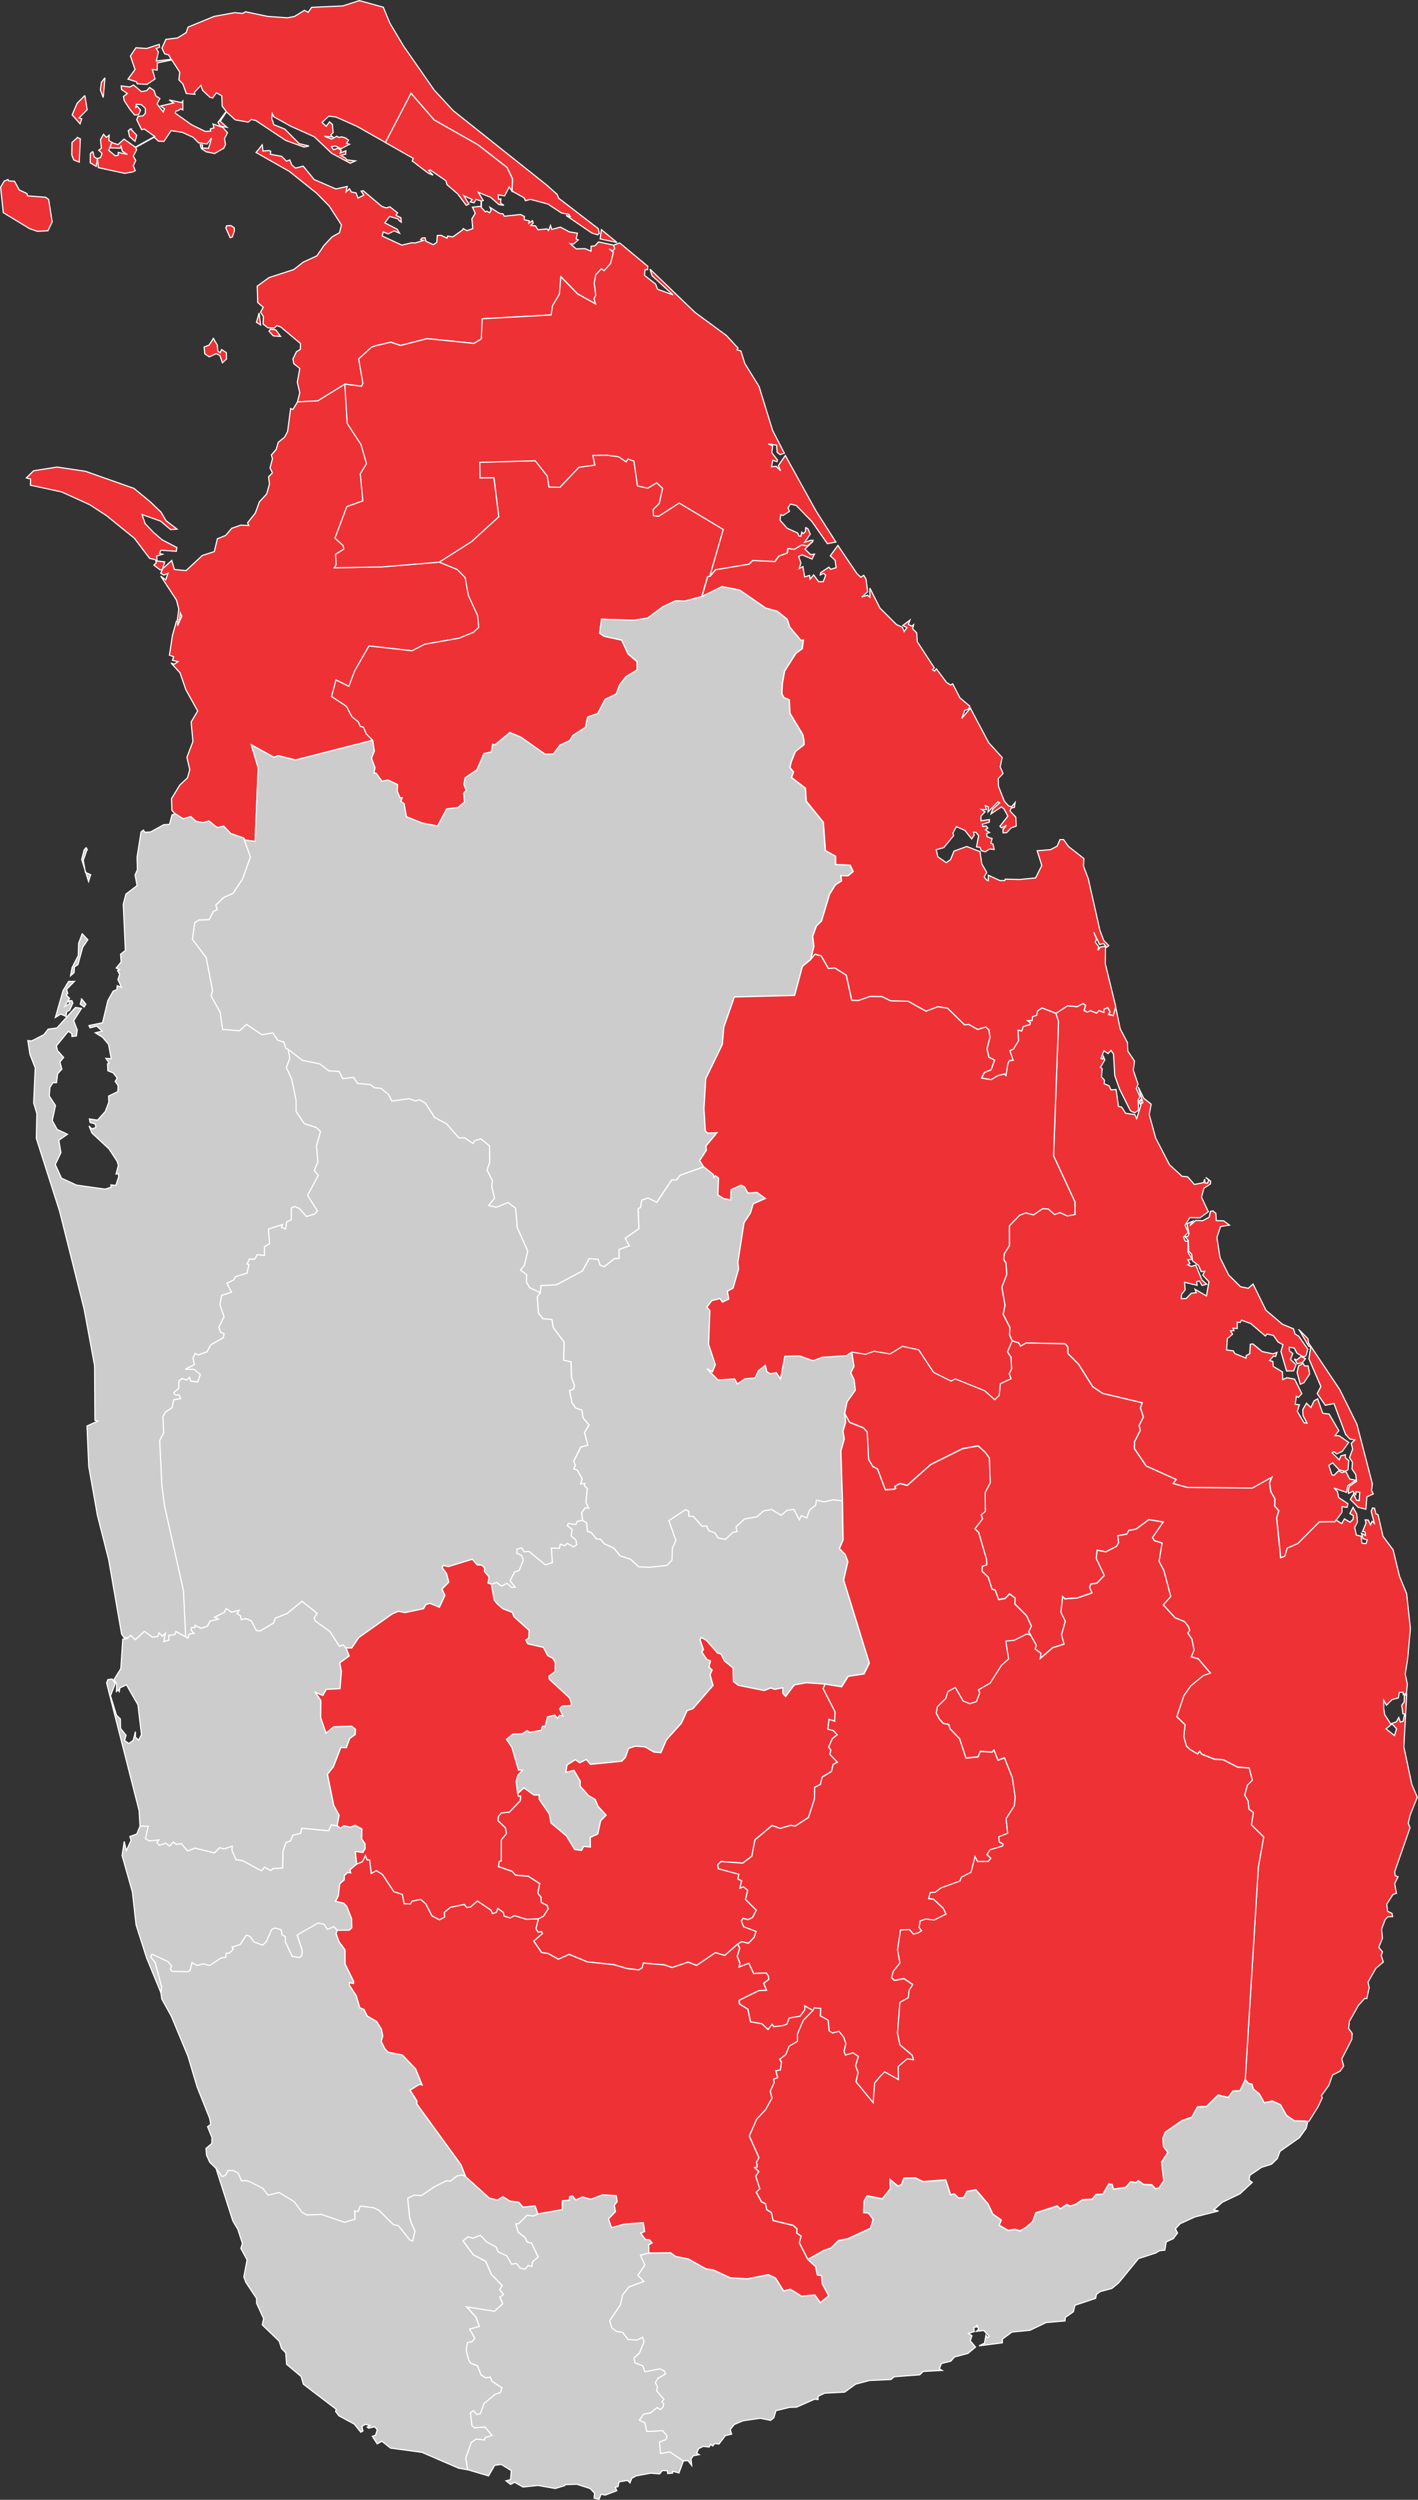 <svg xmlns="http://www.w3.org/2000/svg" id="Layer_1" data-name="Layer 1" viewBox="0 0 613.02 1080.55"><rect x="0" y="0" width="613.02" height="1080.55" fill="#333333" stroke="none"/><defs><style>      .cls-1 {        fill: #ee3135;      }      .cls-1, .cls-2 {        stroke: #fff;        stroke-width: .5px;      }      .cls-2 {        fill: #ccc;      }    </style></defs><path id="LK-11" class="cls-2" d="M60.57,789.32l3.55.1-1.16,5.29,1.6,1.05,4.19-.46-.86,1.19,1,1.12,2.86-.91,1.58,1.24,1.7-1.75,1.2,1.06,2.2-.37,2.7,3.18,3.22-1.21,8.44,2.05,2.11-2.25,1.99.53,3.59-1.19-.15,1.83,1.81,4.04,2.69.34,8.24,4.46,1.32-1.6,2.71,1.45.94-.85,4.15-.19.16-7.32,1.31-3.75,1.95-.68,1.02-2.48,3.25-.72.61-2.28,11.66,1.1,1.09-2.56,2.54.42h0l1.4.97,1.47-1.01,2.8.63,2.07-.83,2.96,1.6-.11,4.39,1.43,1.98.05,2.18-1.01,1.64-3.25-.44.57,5.47h0l-2.9,2.55.37,1.3-1.32-.16-1.46,1.32-.03,1.84-1.94,1.72-.6,5.18-1.21,2.33,3.56.85,1.31,1.45,2.06,5.22.1,3.97-1.15,1.04-5.17.03h0l-1.4-1.57-2.82,1.2-1.49-2.22-2.55-.53-9.05,5.17,2.18,6.56-.15,2.35-1.02.86-3.16-.53-2.92-6.12-.08-2.44-1.38-.75-.45-2.21-2.48-.75-1.53.59-2.32,5.3-1.61,1.53-3.76-1.4-1.68-2.37-1.62-.55-2.66,4.06-3.46,1.09.57.91-1.94,1.76-1.15-.1-.3,1.91-1.81.14-5.17,3.37-2.62-.74-2.73.72-2.2-1.23-.82,3.35-.97.57-6.8-.14-.8-.91.5-1.51-1.57-1.83-6.75-3.18-.68,1.08,1.96,2.47,2.82,10.69-.33,2.4h0l-6.18-15.04-4.58-14.36-1.58-14.21-4.45-15.72.91-6.11.91,3.97,2.06-4.43-.53-1.68,2.97-1.06,1.43-3.41Z"></path><path id="LK-12" class="cls-2" d="M80.29,707.57l1.04.48.37-1.7,2.15-.33-1.25-1.4.23-1.08h1.4l.12-1.02,2.59,1.32,2.78-.94,1.01-2.14,3.65-.9-1.64-.79,4.23-2.14.86-1.68,2.24,1.62,3.34-.79-.91,1.43,1.45.89.38,1.68,1.96-.45,2.4.98,2.17,4.17,1.73.16,5.69-3.4.78-2.1,5.03-1.96,6.5-5.36,6.57,5.26-1.36,2.03.65,1.32,6.19,4.5,4.13,6.38,1.45-.63,1.4,1.32h0l1.35,3.48-4.12,2.97.74,3.7-.61,7.47-5.96.3-1.49,2.62-3.19-1.3,2.37,3.48-.1,7.4,2.32,6.7,3.29-2.78,7.76-.2,1.7,1.34-.18,2.29-2.36,1.7-1.47,3.98-2.35-.11-3.2,8.28-2.59,3.34,2.73,13.43,2.29,4.16-.82,4.65h0l-2.54-.42-1.09,2.56-11.66-1.1-.61,2.28-3.25.72-1.02,2.48-1.95.68-1.31,3.75-.16,7.32-4.15.19-.94.85-2.71-1.45-1.32,1.6-8.24-4.46-2.69-.34-1.81-4.04.15-1.83-3.59,1.19-1.99-.53-2.11,2.25-8.44-2.05-3.22,1.21-2.7-3.18-2.2.37-1.2-1.06-1.7,1.75-1.58-1.24-2.86.91-1-1.12.86-1.19-4.19.46-1.6-1.05,1.16-5.29-3.55-.1h0l-.38-6.64-14.05-55.19.53-1.45,1.83-.3,1.38,1.91-2.06,5.35,2.59,8.41,1.68,1.61.08,4.13,2.37,2.9-.61,2.29,1.76,1.3,1.91-1.3,1-3.82v2.37l1.38,1.3,1.23-2.37-1.53-12.91-4.96-8.63-2.82,1.3-.29,1.57-.38-.68-.85.68.08-3.29-1.15-1.83,2.97-4.75.85-12.76,2.06-.23-1.61-.52h0l1.81.14,1.15-1.08,1.99,1.91,3.93-3.63,3.48,2.54,2.28-.29.55-1.55,1.49,1.43,1.3-1.3-.7,3.64,2.13-.63-.07-1.99,2.71-.41.42-1.3,4.28,2.28Z"></path><path id="LK-13" class="cls-2" d="M69.58,861.36l.33-2.4-2.82-10.69-1.96-2.47.68-1.08,6.75,3.18,1.57,1.83-.5,1.51.8.91,6.8.14.97-.57.82-3.35,2.2,1.23,2.73-.72,2.62.74,5.17-3.37,1.81-.14.3-1.91,1.15.1,1.94-1.76-.57-.91,3.46-1.09,2.66-4.06,1.62.55,1.68,2.37,3.76,1.4,1.61-1.53,2.32-5.3,1.53-.59,2.48.75.45,2.21,1.38.75.08,2.44,2.92,6.12,3.16.53,1.02-.86.15-2.35-2.18-6.56,9.05-5.17,2.55.53,1.49,2.22,2.82-1.2,1.4,1.57h0l-.48,1.51,1.21,3.4,2.6,3.52.07,6.16,3.72,7.58-.11.86-1.73-.35v1.06s2.92,4.54,2.92,4.54l1.57,5.24,1.75.67,1.45,2.86,4.05,2.37,2.07,3.33.6,2.97-.68,2.32,1.66,3.33,1.4,1.36,6.03,1.17,5.75,5.97,2.86,7.04-1.17-.27-4.05,2.5,3.01,4.72-.15,1.15,19.15,26.36,2.06,5.22h0l-1.49-.76-2.3.41-2.97,2.28-1.49-.23-5.09,2.47-5.78,3.94-3.22-.15-2.74,1.35.8,8.15h0l.68,2.36h0l1.66,3.68-1.01,4.24-1.23-.4-4.98-6.2-2.14-.46-6.34-6.27-2.18-1.01-5.77-.75-.95,2.36-1.42-.25.07,3.59-4.55,1.36-9.97-3.42-6.44.25-2.13-1.3-3.22-4.45-6.56-3.98-4.65,1.19-2.48-3.04-6.29-3.16-2.86-.1-1.36-3.18-2.17-1.16-2.32-.05-.93,1.98-1.54.68-2.65-3.7h0l-2.67-2.6-1.38-3.05-.23-2.9,2.52-2.14.08-2.52-1.91-4.73,1.38-1.06-.45-2.44-5.5-13.81-3.9-13.13-7.21-17.36-4.12-7.4-.38-2.67Z"></path><path id="LK-21" class="cls-2" d="M251.86,657.15l1.73,1.08.34,3.64,1.57.48,2.44,2.88,1.57.03,1.77,2.07,4.02,1.73,2.8,3.44,4.5,1.46,3.56,3.3,4.73.15,7.46-.8,2.1-2.26.2-5.21,1.49-3.29-3.03-8.6,7.31-4.75,1.43.82-.12,1.92,2.11.33,3.61,4.08,2.02-.03.91,1.95,2.71,1.02,1.3,2.15,3.2.64,3.18-3.04,1.8-.35-.41-2.06,3.71-3.4,5.32-.89,2.86-2.58,3.45-.63,4.21,2.55,2.36-2.13,3.12-.44,2.35,4.47.83-1.76,2.39.97,1.17-3.37,2.66-2.14.31-2.17,3.34.75,3.97-.9,3.94.45h0l.27,16.87-1.58,3.76,2.5,2.51,1.15,3.16-1.83,7.88,11.11,35.96-2.29,4.66-6.85,1.06-2.84,4.5-7.13-1.13h0l-8.17-.57-5.17.97-3.74,5-1.24-1.34v-2.45s-3.53.68-3.53.68l-1.69-.61-2.74,1.12-11.25-2.26-2.13-1.66-.15-5.85-3.72-3.04-1.49-2.96-1.45-.41-4.91-5.55-2.18-1.21-.48,1,1.5,4.27-.79.91,2.15,3.23,1.61.72-.59,2.74,1.34,1.16-.89,2.05,1.28,4.64-8.71,10.05-2.52.85-2.43,5.4-6.48,7.2-2.4,5.58-3.03-.27-3.85-2.24-4.2-.31-2.95,1.01-1.32,3.85-1.62,1.66-13.53,1.35-1.75-2.1-2.88,1.43-1.87-1.34-3.59,2.26-.53,3.15,3.52-.83,2.73,4.69-.07,2.1,3.63,4.12,2.84,1.62,1.35,3.11,3.45,3.75-2.39,2.4-1.25,5.74-3.25,1.51.07,4.13-2.96-.26-.86,1.73-3-.41-3.59-5.9-6.65-5.56-.78-3.98-4.39-6.37.11-1.72h-2.3l-4.31-3.1-2.74,2.45h0l-.68-5.2.78-2.82,2.02-2.11-1.76-.05-2.89-9.86-2.32-3.44,2.75-2.29,4-.07,2.22-1.42,1.02.76,5.06-.9.55-1.79,1.04.23,1.1-4.23,3.26-.78,1,1.45,1.02-1.39,1.4.33-1.47-3.1,1.13-1.2,3.63-.19.42-.72-.85-2.56-8.74-8.1-.18-1.34,2.69-2.02.03-3.93-1.02-1.75-2.28-1.19-1.79-3.52-6.71-1.53-.98-1.68,1.31-.8.18-3.37-6.55-5.89-.71-1.87-4.13-1.61-2.39-2.07-1.31-1.65-1.21-6.86h0l2.33-.74,2.11,1.55,2.36-1.21,2,1.76,1.54-.03-2.24-2.81,1.91-3.76,2.07-.74,1.75-4.4-.72-1.94-2.07-1.06.05-1.75,2.05-.59,1.06,1.7,2.15-.14,7,5.78,3.04-.93-.41-6.3,3.48.07.38-1.8,1.98.72.98-1.05,2.77,1.53,1.38-.9-.41-2.1-2.02-1.69.4-2.81-2.03-1.66.4-1.01,3.22.57.57-1.38,2.36-.53Z"></path><path id="LK-22" class="cls-2" d="M304.23,504.3l4.12,3.27.34,1.35.56-.82,1.4,1.04-.3,7.32,2.6,1.6,2.93.5.15-4.4,4.32-1.91,1.55.72,1.4,2.65,3.97-.25,3.65,2.62-5.3,2.33-1.17,3.95-2.78,4.25-2.67,17.03.31,2.96-2.39,8.26-2.44,1.3.59,3.41-2.73,1.32-1.12-1.53-3.52.91-2.1,2.8,1.3,1.47-.57,14.55,2.93,8.84-1.28,3.15-2.41-1.4,4.88,4.87,7.15-.46,1.23,2.18,3.19-2.25,4.4-.4,1.38-3.03,3.07-2.43.67,2.81,1.47.86,2.59-.48,1.83,2.71,1.83-9.76,6.3-.2,5.86,2.09,4.05-1.47,10.35-.68,2.44-1.54h0l.97,6.33-1.4,2.73,1.45,3.07.52,4.47-3.57,5.02-1.04,5.03h0l.37,3.64-1.15,3.9.56,3.4-1.47,5.14.68,21.59h0l-3.94-.45-3.97.9-3.34-.75-.31,2.17-2.66,2.14-1.17,3.37-2.39-.97-.83,1.76-2.35-4.47-3.12.44-2.36,2.13-4.21-2.55-3.45.63-2.86,2.58-5.32.89-3.71,3.4.41,2.06-1.8.35-3.18,3.04-3.2-.64-1.3-2.15-2.71-1.02-.91-1.95-2.02.03-3.61-4.08-2.11-.33.12-1.92-1.43-.82-7.31,4.75,3.03,8.6-1.49,3.29-.2,5.21-2.1,2.26-7.46.8-4.73-.15-3.56-3.3-4.5-1.46-2.8-3.44-4.02-1.73-1.77-2.07-1.57-.03-2.44-2.88-1.57-.48-.34-3.64-1.73-1.08h0l-.42-3.18,1.53-2.21,1.5.1-1.17-2.39.59-6.1-1.23-1,.14-1.1-1.77.26.63-2.3-2.14-3.78-1.47-.5.65-1.51-.67-1.85,3.05-6.08,3.03-.85-1.45-5.4,2-3.35-2.63-2.99-.45-3.34-2.67-.9-1.64-2.26-1.05-5.25,1.83-.83.22-1.69-1.21-3.2-.19-6.74-3.18-.71.15-7.84-4.69-6.38-.56-3.4-3.9-.3-1.95-2.56-.44-6.95,1.28-1.87h0l.25-3.03,6.72-.34,11.21-5.96,2.96-5.36,3.91.33.79,2.5,1.85.65,4.42-3.53h1.88l.04-3.87,4.42-1.62-1.8-3.22,5.96-4.16-.33-8.66.98-.46.61-3.23,2.7-.93,3.78,1.85,6.48-9.68,1.96.08,1.66-2.06,10.19-3.68Z"></path><path id="LK-23" class="cls-1" d="M223.78,775.28l2.74-2.45,4.31,3.1h2.3l-.11,1.72,4.39,6.37.78,3.98,6.65,5.56,3.59,5.9,3,.41.86-1.73,2.96.26-.07-4.13,3.25-1.51,1.25-5.74,2.39-2.4-3.45-3.75-1.35-3.11-2.84-1.62-3.63-4.12.07-2.1-2.73-4.69-3.52.83.53-3.15,3.59-2.26,1.87,1.34,2.88-1.43,1.75,2.1,13.53-1.35,1.62-1.66,1.32-3.85,2.95-1.01,4.2.31,3.85,2.24,3.03.27,2.4-5.58,6.48-7.2,2.43-5.4,2.52-.85,8.71-10.05-1.28-4.64.89-2.05-1.34-1.16.59-2.74-1.61-.72-2.15-3.23.79-.91-1.5-4.27.48-1,2.18,1.21,4.91,5.55,1.45.41,1.49,2.96,3.72,3.04.15,5.85,2.13,1.66,11.25,2.26,2.74-1.12,1.69.61,3.55-.68v2.45s1.23,1.34,1.23,1.34l3.74-5,5.17-.97,8.17.57h0l-.91,1.88,5.18,10.04-.16,4.1-2.43-.8-.55,4.2,2.48.67,1.6,1.77-2.13,1.7-1.58,3.68.97,1.17-.45,1.91,3.29,3.42-1.88.97-.72,3.04-4,2.43-.78,3.16-2.48,1.28-.07,4.98-2.59,8.02-5.78,3.75-1.88-.34-4.6,1.32-3.49-1.23-7.38,6.15-1.38,7.12-3.9,2.96-9.45-.67-1.4,1.46.33,1.64,8.82,2.37-.44,2.07,1.66.72-.74,3.23,1.53-.6,1.83,1.51-.95,3.97,4.68,4.66-1.64,3.14-1.96.97-2.1-.57-.79,1.04.97,2.54,5.41,2.03-.79,2.51-2.5,2.65-2.93-.7-1.7,1.01h0l-5.56,4.95-4.08-1.2-8.13,5.51-3.65-1.4-6.94,2.32-3.35-1.15-9.07-.78-.49,2.03-1.51.93-5.06-.59-5.59-1.66-11.63-1.24-7.8-3.22-4.65,2.09-4.35-2.43-2.93-.48-3.4-4.95,3.76-3.26-.44-.83-1.42.25-.94-1.47,1.06-4.35h0l2.15-1.08,2.1-3.26-.57-1.46-2.47-1.24-.07-2.25-1.43-1.72.85-4.17-4.94-3.18-5.5-.46-1.46-1.64-5.97-2.06.38-2.29.86-.18.03-9.12,2.18-2.66-.42-2.54-3.2-3.04.19-1.9,1.24-1.51,3.48-.33,4.7-4.91.2-1.96-1.04-.03-.25-1.1Z"></path><path id="LK-31" class="cls-2" d="M93.41,937.16l2.65,3.7,1.54-.68.93-1.98,2.3.05,2.18,1.16,1.36,3.18,2.85.1,6.29,3.16,2.48,3.04,4.65-1.19,6.56,4,3.22,4.45,2.11,1.3,6.44-.25,9.97,3.42,4.55-1.36-.05-3.57,1.4.25.95-2.36,5.77.75,2.18,1.01,6.34,6.27,2.15.46,4.96,6.2,1.23.4,1.01-4.25-1.66-3.67h0l-.67-2.36h0l-.82-8.15,2.74-1.36,3.22.15,5.78-3.93,5.09-2.47,1.5.23,2.97-2.28,2.3-.41,1.49.76h0l10.21,9.2,3.42.83,2.47-1.46,2.96,1.91,3.83.48,1.88,2.13,5.21-.52,1.17,3.44h0l-1.92,1.01-2.8-.34-3.67,3.67-1.17.08,1.06,3.53,2.97,2.32.87,1.87,1.96.59,2.81,5.95-2.44,2.11-.31,2.05-1.55-.48-1.35,1.61-2.11-.41-1.69-2.1-2.06.38-2.11-3.63-3.7-1.7-.97-2.2-4.06-2.14-2.67-2.86-3.26,1.27-1.99-.6-2.21,1.72,4.4,5.96,5.4,2.88,2.4,5.54,4.75,4.98-1.08,1.72,1.65,2.15-1.58,1.06,1.23,2.92-3.64,3.25-11.9-1.87,3.97,4.36,1.45,4.04-4.19,1.16,2.28,4-1.34,1.53-1.83.23-.57,3.25,1.01,4.25.87,1.43,3.01,1.19,1.57,3.94,1.88,1.19,2.1-.25.65,1.7,4.38,2.95-.6,2-2.52.91-4.58,3.83-1.69,4.43-1.54.38-1.34-1.66-1.35.82.63,5.69,1.3.83,4.35-.38,3.07,3.74-3.01.89-.33,1.05-3.41-.42-2.24,1.43-2.4,6.78.83,5.05h0l-3.9-.68-15.89-6.86-13.58-1.84-3.74-2.97-1.99,1.15-2.14-3.27,1.38-.46.76-2.36-1.06-1.3-2.67.6-.61-.45,1.24-.7-2.09-.52-1.45.98.46,1.91-.93.53-2.82-3.5-6.64-3.59-1.45-1.91.3-.91-14.2-10.83-1-3.35-6.26-5.26-.38-4.96-1.83-1.91-1-3.12-7.34-7.09.61-2.67-3.05-6.64v-2.06l-4.65-7.01-.85-2.37,1.39-7.32-2.69-4.96.68-2.13-1.98-6.11-2.14-3.59-7.32-22.81Z"></path><path id="LK-32" class="cls-2" d="M232.54,956.93l10.57-1.85.03-3.8,2.99-.26.15-1.5,1.2-.42,1.46,1.83,2.85-1.32,3.7,1.01,5-1.91,6.01.35.34,2.62-1.23,1.54.52,2.77-3.01,3.12,1.27,3.79,5.56-1.54,8.22-.63.56,3.85-1.69.71,1.99,2.71,1.75.1,1.2,1.4-1.5.85.11,3.49h0l-3.68.94,1.91,4.2-2.99,4.49,2.62,2.62-6.52,2.43-2.75,3.48-.9,4.24-4.65,6.85.89,3.03,2.14,1.64,2.6.35,2.28,3.1,4.05.2,2.29-1.19.59,1.99-1.98,4.85-2.35,2.17.41,2.03,3.41,1.35.9,2.55,6.41-1.27,1.94.87.52,1.42-3.23,1.85-1.1,1.83.9,1.83-.38,1.64,3.19,3.78-.9,1.12.79.76-.33,1.57-1.16,1.01-1.35-.91-2.92,2.3-2.99.59-1.79,2.52,2.41,1.16.76,3.75,6.91-.34,1.87,2.21-.42,1.61-2.78,1.12.4,4.92,4.01-.7,5.82,3.95h0l-1.92,5.2-2.75-.76v.85l-2.14.15-.08-1.21-2.21-.08-1.15,1.45-3.9-.3-6.26,1.15-1.91,1.06-.76,1.98-1.06-1.06-3.67.61-.46,2.06-1.15.23.61,1.53-4.96,1.91-1.83-.38-.83,2.17-2.14-.45.15-2.21-1.91-1.98-5.73-1.83-4.96.15-.3.45-4.05,1.21-7.49-1.3-6.49.68-3.59-2.06-1.76.91-1.99-1.53,1.99-.53.3-3.89-4.35-2.67-2.82.38-2.67,4.57-9.01-2.67h0l-.82-5.05,2.4-6.78,2.24-1.43,3.41.42.33-1.06,3.01-.89-3.07-3.72-4.35.37-1.3-.83-.63-5.69,1.35-.83,1.34,1.66,1.54-.38,1.69-4.43,4.58-3.83,2.52-.91.6-2-4.38-2.95-.65-1.7-2.1.25-1.87-1.19-1.57-3.94-3.01-1.19-.87-1.42-1.02-4.25.59-3.25,1.83-.23,1.34-1.53-2.26-4,4.19-1.16-1.45-4.04-3.98-4.38,11.92,1.88,3.64-3.25-1.23-2.92,1.58-1.06-1.66-2.15,1.09-1.73-4.75-4.96-2.39-5.54-5.4-2.88-4.4-5.96,2.21-1.72,1.99.6,3.26-1.27,2.67,2.86,4.06,2.14.97,2.18,3.7,1.7,2.11,3.64,2.05-.38,1.69,2.1,2.11.41,1.35-1.61,1.55.48.31-2.05,2.44-2.11-2.82-5.95-1.96-.59-.87-1.87-2.97-2.32-1.05-3.53,1.16-.08,3.67-3.67,2.78.35,1.94-1Z"></path><path id="LK-33" class="cls-2" d="M538.38,898.88l1.39,1.75,1.58.34.53,2.05,2.65,2.22,2.07,3.72,3.56-.75,3.46,1.62,2.6,4.6,3.41,2.33,4.88.15h0l.76.63-.61,2.44-2.9,4.05-8.4,5.88-1.15,3.14-2.51,2.44-4.35,1.36-5.05,3.44-.3,1.99,1.36,1.06-5.33,4.96-7.64,3.65-3.67,3.29,2.06.46-10.23,2.59-6.34,2.9-2.06,2.21.91,1.83-1.83,2.44-3.05,1.38-.61,3.59-2.29.23-1.6.98-7.49,2.44-8.63,10.54-2.89,2.36-5.11,1.38-1.53,1.15-.38,1.75-8.93,2.99-.7,2.82-3.5,2.44-.08,1.51-8.17.7-7.02,3.35-7.79.76-4.12,3.05v1.6l-10.08,1.3,2.36-1.15.61-3.42.61.98.83-.45-2.36-2.59-3.2.37.98-.91-.83-2.06-.08,1.08-1.15.15.16,1.83-2.52.85,1.53.98-.76,2.14,2.29,2.74-3.29,2.75-5.81,1.53-1.6,1.83-4.05,1-.91,2.28,1.23.7-8.18.45-1.51,1.46-11,.83-1.46,1.2-9.22.41-6.04,1.6-4.73,3.44-8.62.45-2.84,1.3-.07,1.46-1.46-.16-7.79,3.44-2.36.08h-.61l-5.96,1.45-.91,3.05-1.38,1.13-4.5-.91-7.4,1.08-3.82,1.6-1.76,2.21.61,1.99-2.67.6-2.82,3.67-1.83-.23-.85,1.06-1-.68-.53,1.15-2.59-.31-1.99,1-.83,1.91,1.06.68-2.52.46-.98,1.38.3,2.81-1.61-2.06-2.05.15h0l-5.81-3.95-4.02.7-.4-4.92,2.8-1.12.42-1.6-1.88-2.21-6.9.34-.76-3.75-2.41-1.16,1.79-2.52,2.99-.59,2.92-2.32,1.34.93,1.16-1.01.33-1.57-.79-.75.89-1.12-3.19-3.78.38-1.64-.9-1.83,1.1-1.83,3.25-1.85-.52-1.42-1.94-.86-6.4,1.27-.9-2.55-3.42-1.35-.41-2.03,2.35-2.17,1.98-4.85-.59-1.99-2.29,1.19-4.05-.2-2.29-3.1-2.6-.35-2.14-1.64-.89-3.01,4.66-6.86.9-4.24,2.75-3.48,6.53-2.43-2.63-2.6,3-4.49-1.91-4.21,3.67-.94h0l9.33-.12,2.15,1.57,5.66,1.16,7.51,4.24,3.08.41,7.43,3.45,7.32.45,9.15-1.8,3.1,1.45,3.52,5.59,2.9-.75,4.9,3.03,5.69-.55,2.37,3.33,3.57-2.97-2.81-5.24-.34-3.5-1.73-.19-.8-3.72-3.33-3.01h0l6.97-3.9h0l2.97-1.02h0l3.26-3.2,4.01-.8,9.8-4.5,1.2-3.9-2.07-2.69-2.07-.14.22-5.1,1.36-2.26,6.53,1.3,3.42-4.27-.11-4.12,3.45,2.88,1.57-.7.98-2.73,5-.1,3.34,1.61,9.79-.76,2.13,6.46,1.61-.41,1.76,1.77,2.28-.15,1.36-2.67,3.89-.72,5.25,6.1,2.1,4.42,3.67,2.59-.9,2.26,3.91,2.24,2.86-.55,2.14.7,2.62-1.45,2.86-2.47,1.36-3.85,9.35-3,1.24,1.28,2.85-1.91,1.3.7,2.33-.67,3.14-2.07,4.2-.23,1.65-2.07,2.95-.1,2.58-4.46,1.49.23.56,2.05,5.26-.78,2.1-2.43,2.41.37.91-.87,2.32,1.69,3.55.12,1.57,1.7,1.47-.29,2.11-3.05-.97-8.11,2.73-4.25-1.9-2.41-.25-3.78,1.02-2.48,7.2-5.05,4.31-1.5,2.44-4.45,3.87-.16,5.02-4.96,4.36,1.04,2.1-2.78,3.01-.11,2.3-4.84Z"></path><path id="LK-41" class="cls-1" d="M259.99,99.27l6.72,5.54-7.25-1.54.53-4ZM3.69,78.21l2.59.15,2.06,3.76,3.29,1.54.3,1,7.79.61,1.3.93,1.53,9.7-1.83,3.85-4.58.23-3.35-1.16-11.37-6.91-1.15-10.99,1.53-2.62,1.68-.7.23.61ZM40.12,65.44l.61,2.39,1.38.85-.53,3.23-2.59-1.54.08-4,1.05-.93ZM33.48,59.44l1.23.55-.45,10.08-2.37-.93-.85-2.15.08-5.39,2.36-2.15ZM56.53,55.75l2.59,2.77-.76,2.54-2.37-2.07-.53-2.54,1.08-.7ZM36.68,41.28l1,6.15-3.5,3.55,1.15.38-.7,2.15-3.44-3.85,2.14-5,3.35-3.38ZM57.75,36.74l3.35,2.85,2.29-.38,1.3-1.39,1.91,1.31.76,2.3,1.76,1.16-1.23,2.3,2.67,3.55.53-1.39-1.61-1.23,5.58-1.31-1.91-1.31,5.35,1.16.53-.7v3.85l-1-.46-1,.76-1,.15-.3.93,7.02,5,5.96,2.92,2.37-.15-.15-.93,1.6-.46-.45-1.69,4.28,1.54,1.98,2.24-1.3,2.62.46,2.47-.76,1.61-3.97,2.3-3.67-.76-2.06-1.39-.46-1.62,1,.08-.08,1.31,2.67.15,1.3-4.46-1.99,2.54-3.59-.46-2.37-2.39-4.66-2.15-4.88-.76-3.14,4.69-2.36-.15-1.83-1.69-8.02,4.46.45.93-1.45,2.81,1.06,1.88-1.06,2.3.85,2.07-1,.55-3.59.61-11.37-2.45-.37-4,1.3-.31.68-1.84-1.45-1.39,1.15-.85-.38-3.7,1.3-2.3,1.23,1.31,1.23-.93-.15,2.3,1.3.76-1.38,3.46,2.9,2.39,1.23-.31v-1.16l3.97.85-2.21-1.39-.53-2.47-.23,1.16-4.58-.15.76-2.24,2.74.86,2.59-2.37,4.88,3.46,8.4-4.62-4.5-3.23-1.15.31-2.14-4.31.57-1.43,2.17-.26,1-1.16v-2.07l-1.76-1.61-2.21-.15-.23,1.39.68-.55,1.45,1.69-.91,2-1.68.08-2.06-2.47-2.44-3.76-.3-1.77,1.68-1.23-2.52-1.77-.15-1.54,3.74.46,1.61-.86ZM45.38,33.59l-.76,8.54-1.23-3.31.46-3.23,1.53-1.99ZM155.32.26l10.38,2.85,2.82,6.85,5.88,9.86,13.28,19.09,8.25,8.92,40.39,32.15,4.58,4.08.61,1.61,17.1,13.15.46,2.07-.68.61-2.52-.76-11.14-7.61,1.76.46-.61-.93-3.2-.61-5.8-3.85-7.55-2.02-2.21.56-.53-1.23-5.22-2.92h0l.22-5.25-2.35-4.94-12.68-9.87-18.85-10.68-9.98-11.5-11.06,21.25h0l-12.38-7.01-9.01-4-3.12-.38-2.97,2.7,1.83,1.69,1.45-1.92,1.23,1.08.3,3.61-1.06.93.91.93-3.63-.34,3.14,1.23,2.21-1.23.91.55,1.06-.31,1.76.46,1.38,1-.85,1.39,1.23.38-3.59,1.92-2.52-1.23-1.68.38.91,1.31,1.98-.7,1.38,1-.46,1.08,2.44-.93-.08,1.46-2.14.53,2.06,1.16.53.76,3.74.46-2.2,1-8.03-4.31-7.55-7.16-10.16-4.54-7.32-4.08-.68-1.4-.23,2.41.53,1.08.3,1.31,4.81,1.92,6.26,6.31,4.2,1-2.14.46-7.87-2.85-12.98-8.62-1.91-.46-1.38,1.16-5.58-1-3.82-3.46-2.67,4.08,2.9,2.62-2.9-.53-1-1.54,3.59-4.84-1.76-2.24-.15-4.46-2.36-1.31-1.61,2.24-1.15-.31-3.2-3-.7-2.15-2.82,3,.23.85-3.74-.31-1.45-4.08-1.76-1.84.38-3.31-3.44-5.3-6.26,1.31-.08,3.08-2.06-.23,1.15,4.08-3.44,2.3-4.28-.23-.23-.85-3.74-1.16,3.05-4.16-1.99-5.85,2.37-3.55,4.66.31,5.41-1.77.15,1.23-1.47.55.93,1.46-.85,3.93,6.41-.7-1.08-1.92-1.75-.46-1.15-2.47,1.68-3.78,5.03-.61,3.74-2.3.85-2.39,11.22-4.62,8.85-1.62,3.59.31,1.15-.7,9.61,2,8.63.61,2.97-.61,4.28-2.62,1.61.85,1.53-2.15,13.43-.61,7.12-2.28Z"></path><path id="LK-42" class="cls-1" d="M92.26,146.32l1.68,2.84.23,2.62,1,.7.61-1.38,2.06,1.31.08,2.77-1.76,1.61-1.06-3.07-1.61-.85-3.05,1.38-1.91-1.31-.3-2.92,2.14-.85,1.9-2.85ZM116.92,142.32l2.36.31,1.99,2.77-3.14-.23-1.83-2,.61-.85ZM112.03,135.26l.61,5.15-1.76-1.08,1.15-4.08ZM99.9,97.52l1.36.93.08,1.31-.91,2.69-.91.31-1.91-4.23.38-.93,1.91-.08ZM166.62,61.6l11.06-21.25,9.98,11.5,18.85,10.68,12.68,9.87,2.35,4.94-.22,5.25h0l-1.19-1.77-1.99,3.85-2.82-.46.23,1.92,1-.15-.15,1.84,1.45.93-2.14-.31-3.59-3.15-5.35-2.15,2.14,3.53-.76.23-.08,2.77,1.76,1.92.68-.31,1.15.7.68-1.08-.52-1.28,4.12,2.62,1.53.23.53,1,7.02-.76,1.68.85-.08,1.39,2.21.53-.23,1,1.61-1.08.3,1-1.06,1.08,2.06.15,1.06,1.69,3.9-.38.68.7.85-2.15.53,1.69,3.74-1,3.9,2.07,3.44.55-.53,2.45.91.46-1.98,1.77-1.53-.15,2.59,2.24,3.89-.08,2.52,1.08.08-2.15,1.61-.15,1.61-1.69,6.56,1.39h0l.45,1.54-.89,1.01.34.53-1.28,4.91-2.73,3.04-1.24-.78-2.39,2.54-.65,3.49.65,5.37-.74,1.49.68,2.25-7.79-4.31-7.24-7.42-.63,7.51-3,5.07-.56,3.91-29.82,1.66-.37,8.71-3.16,1.94-20.25-2.06-11.54,2.96-4.17-1.42-6.46,1.51-1.9.65-5.54,5.07,1.83,10.55-.57,1.25-7.25-.89h0l-11.75,7.24-8.77.45h0l1-3.95-1.06-4.53,1.06-6-2.59-2.07-.38-2,1.53-3.15,1.68-1.02.08-2.52-8.55-7.15-1.76-.61-1,1.08-2.82-.15-2.06-1.61.15-3.15-1.23-2,1.15-2.07-2.37-2.07-.23-7.08,5.11-3.7,10.69-3.46,4.12-3.23,5.88-2.69,2.37-3.46.53-.85,3.67-3.93,3.2-1.77.83-3.38-5.2-8.07-5.5-5.62-11.84-9.46-14.36-8.15,2.67-3.31.31,2.69,2.59-.23.76.31-.15,1.31,4.88.9,2.06,2.1,1.45-.55.85,2.15,1.61,1.39,3.35-.85,4.73,5.77,9.4,4.08,4.88-1.08-.53,2.39,1.53-1.39.76,1.39,2.06.38.85,2.24,2.52-1.23-1.15-1.77.91-.15,7.94,6.7,1.38.55.76.15,1.45-.46,3.29,2.62-.68,1.08,2.14,1,.15,1.92-.85-.61-.68-.85-3.52-1-2.06,2.77,5.35,2.77,1,1.69-2.37-1-2.52,1.31-2.14-.85-.45,1.77,8.47,3.93,4.27-1,1.53.08,3.52-1.08-1.15-.38.61-.7,1.3-.08.31,1.46,3.2,1.54,1.53-1,.23-3,1.61-.08,2.59,1.23.3-.9,2.21.37,4.2-3,.3-.61,1.61.93,2.52-.93-.38-4.23,1.45-2.39-1.21-2.62,3.67-.38.08-2.3-2.21-.7-.85,1.46-1.64-.35.87-1.02-3.67-1.69,2.22,3.61-1.16.55-3.67-4.92-4.66-4-.46-1.69-6.79-4.69-.68.23,1.91,2.07-2.14-.93-6.87-5.24.49-1.09-12.05-6.85Z"></path><path id="LK-43" class="cls-1" d="M74.55,285.41l.53-1.55-1.83-.68,1.3-8.52,1.76-6.22.68.15-.23,1.92,1.83-4.15-.61-1.38-.38,3-.91-.08.61-4.68-1-3.83-6.8-10.36,2.15,1.61.98-2.84-1.75.76-1.38-.76.76-1.77-1,.31-2.75-2.07,1.06-1-.3-1.31-2.59-.61-6.56-8.67-12.14-9.83-7.17-4.69-12.14-5.52-13.51-2.92.08-2.62-1.83-.53,3.12-3.07,10.16-1.61,12.29,1.84,20.92,7.38,7.1,5.84,4.58,4.38,2.21,3.76,4.73,3.61-2.74.23-4.35-3.68-8.02-2.84,1.3,3.91,3.74,3.91,3.59,3.07,6.41,3.38-.23,1.61-6.64-.46-.61,1.38,1.3.38-2.52.76.15,2.15,3.29.38-.91,3,3.97-3.61,1.15,3.91,5.05.46,7.02-6.53,5.2-1.69,1.3-5.52,3.59-1.46,2.59-3.07,3.97-1.38,3.44.15-.53-1.15,3.35-4.23,1.76-4.84,3.14-3.38,1.21-4.3-.38-3.15,1.68-1.69-1.06-2.15,1.06-3.91-.46-1.69,2.06-2.39.91-3.07,2.74-2.22,1.3-2.45,1.3-9.91,1,.38,1.98-3.27h0l8.77-.45,11.75-7.24h0l1.02,16.94,5.95,9.1,2.39,8.29-2.66,4.4,1.08,11.73-6.91,2.48-5.14,13.61,3.53,3.22.29,1.54-3.56,2.24.26,4.5-.83,1.31,20.47-.37,24.9-2.06h0l7.91,3.25,3.35,3.45,1.38,7.68,3.97,8.65.53,5.2-2.36,2.17-6.2,2.52-14.78,2.58-5.52,2.86-18.63-2.11-6.16,10.73-2.54,6.74-5.55-2.73-1.91,7.12,6.41,4.23,2.4,4.54,2.77,2.2.75,1.88,1.47.42,1.19,2.88,2.73,2.73h0l-33.42,8.55-7.49-1.88-1.77.72-9.8-5.41,2.99,10.01-1.36,31.76-4.34-.6-.57-.85h0l-5.65-1.96-3.01-3.18-2.84.63-3.53-2.85-2.59.72-3.03-.59-2.24-2.03-3.3.93-3.55-2.24h0l-1.3-1.36-.18-5.11,3.59-5.9,3.29-3.07,1-3.53-1.23-5.37,2.59-6.83-.76-8.44,2.82-4.76-5.11-9.2-2.52-7.3-3.89-4.23,1.38.53,1.68-1.15-2.36-.52Z"></path><path id="LK-44" class="cls-1" d="M189.88,242.95l13.95-8.86,11.8-10.75-2.07-16.83-6.03.03-.1-6.74,23.99-.68,5.21,6.63.75,4.72,4.69.14,8.22-8.66,6.87-.95-.87-4.19,5.96-.1,5.22.68,3.23,2.2.82-1.24,2.56.94,1.54,10.73,4.39.95,3.9-2.32,2.56,2.4-1.45,6.57-2.62,2.58.11,2.67,2.21.26,8.9-5.74,19.08,11.44-5.85,20.25h0l-1,.22-2.5,8.55h0l-7.43,1.99-3.89-.16-5.41,2.55-6.76,4.95-5.92.93-13.92-.45-.83,6.03,1.99,1.35,7.55,1.64,2.78,5.99,3.87,3.33.03,3.57-4.8,2.9-2.8,3.61-1.45,3.93-4.75,2.28-3.27,6.15-4.31,1.49-1.01,4.51-5.3,3.4-1.45,2.3-4.19,1.92-2.88,3.87-3.56.1-10.38-7.32-4.85-2.09-6.48,5.35-.98-.23-.63,3.3-3.12.7-3.05,7.02-5.06,3.4-.57,2.9,1.05,2.52-1.13,1.25.37,3.82-2.85,2.41-4.9.61-3.9,7.39-6.63-1.28-6.87-2.73-1.04-5.7-1.38-.94.57-1.58h-.95l-1.21-2.85.15-2.85-4.06-1.95-2.67.52-2.55-3.52-.95-.03.5-2.3-1.53-4.08,1.24-3.11-.71-4.7h0l-2.73-2.74-1.19-2.86-1.47-.44-.75-1.88-2.77-2.2-2.41-4.54-6.41-4.24,1.91-7.12,5.55,2.73,2.54-6.72,6.16-10.73,18.61,2.1,5.52-2.85,14.78-2.59,6.2-2.52,2.36-2.17-.53-5.2-3.97-8.65-1.38-7.68-3.35-3.45-7.91-3.26Z"></path><path id="LK-45" class="cls-1" d="M267.84,104.97l12.22,10.15-.15,1.46h-1.06l-.23,2.45,4.81,3.76.83,2.24,6.72,2.45-9.08-8.3-.91-2.85,19.46,18.7,13.6,10,5.03,5.45-.46.76,1.68.46,1.68,5.39,6.18,10,5.88,19.05,5.03,9.75-1.83.61-1.23-.93-.3-3.15-3.59-.53,1.91.85-.38,2.92,2.44,3.15-.15.76-1.83-.61-.61,2.77,2.06-.15,1.91,1.92-1-2.22,3.05-4.38,13.21,23.89,8.63,13.51-3.67.7-6.72-9.6-6.72-6.91-2.52-.61-1.06,1.61.61,1.54-2.75,1.77-1-.31-.3,2.39,3.05,3.45,4.58,2.07.53,1.31.85.08.38-1.77.61.6,1-.83.08-1.69.91.38,1.06,2.39-2.44,3.53,2.74-.85h.91l-.23.64h0l-2.3,1.84-2.5-.44-3.16,1.91-2.75-.35-.3,1.95-3.64,1.3-1.7,2.39-9.6-.48-1.64,1.61-14.37,2.39-2.45,2.81h0l5.84-20.25-19.06-11.44-8.92,5.74-2.21-.26-.11-2.67,2.62-2.58,1.45-6.57-2.56-2.4-3.9,2.32-4.39-.95-1.54-10.73-2.58-.94-.82,1.24-3.23-2.2-5.22-.67-5.96.08.86,4.2-6.87.95-8.22,8.66-4.69-.14-.75-4.72-5.21-6.63-23.97.68.08,6.75,6.03-.04,2.09,16.83-11.8,10.76-13.95,8.86h0l-24.9,2.06-20.47.37.83-1.31-.26-4.5,3.56-2.24-.29-1.54-3.53-3.22,5.14-13.61,6.91-2.48-1.08-11.73,2.66-4.4-2.39-8.29-5.95-9.1-1.02-16.94h0l7.25.89.57-1.25-1.83-10.55,5.54-5.07,1.9-.65,6.46-1.51,4.17,1.42,11.54-2.96,20.25,2.06,3.16-1.94.37-8.71,29.82-1.66.56-3.91,3-5.07.63-7.51,7.24,7.42,7.79,4.31-.68-2.25.74-1.49-.65-5.37.65-3.49,2.39-2.54,1.25.76,2.73-3.04,1.28-4.91-1.88-1.49,1.54.95.89-1.01-.45-1.54h0l2.56-.95Z"></path><path id="LK-51" class="cls-1" d="M563.37,589.35l.61,1.08h1.53l.68,3.45-2.52,3.83-1.53.61-1.38-5.05.61-2.84,1.99-1.09ZM562.53,586.34l1.84.95-1.23,1.61-2.29.61-1.3-2.14.91.53,2.06-1.57ZM561.69,574.9l3.74,3.75.23,1.76,13.51,20.21,7.4,14.92,6.72,25.85-.38,2.84.76,1.53-2.74,1.23-.46,5.36-3.35-.85-3.35-3.37,1.38-2.37,1.23,2.67,1.23.23.23-3.6-1.53-.3-.23,1.3-1.23-1.46-1.85.91-.2-.98.53-2.07,3.12-2.14-.38-3.05-1.6-2.29.23-2.95-1.3-1.95,1.38-3.75-.61-2.44,1.53-1.46-2.21-.46-1.83-2.06-4.96-13.24-3.74.76-3.52-5.05,1.61-3.05-5.2-12.03.85-5.21-.91-.15-4.09-7.04ZM456.45,438.03l4.98-3.25,4.2.37,2.55-1.39,1.1.85-.63,2.21,1.36.68,1.3-.63,2.73,1.06,1.01-1.1,2.1.8v-1.3s1.68-.86,1.68-.86l1.02,1.91-.56,1.16,1.91.45,1.09-3.86h0l1.98,9.56,3.14,5.97.15,3.68,2.9,4.3-.53,3.91,2.06,6.12-.76,1.84,1.6,3.52-.83,1.53.23,4.3-1.68,1.15-1.83-.85-4.73-9.42-2.06-5.82-.53-9.27-1.08-1.61-1.3,1.38-1.76-1.23-1.3,3.3.76.3.3-1.15.61,1.46-1.91,3.3.76.53-.3,3.6,1.3,1.38-.15,1.53,2.14.91.83,1.76,2.21-.15,1,7.28,1.38.3,1.76,2.69,3.9.53.85,1.76,1.83-5.67-.91-1.69,1-1-.08,2.14.85-.7-1.99-6.67,2.37,4.83,3.2,2.52-.85,4.51,2.82,10.19,5.96,11.5,5.41,4.98,2.44.23,2.9,3.3,3.89-.76.61-1.53.08,1.69h1.15l.45-1.38-1.3-1.08,2.14,1.61-.08,1.23-2.82,1.83-1.06,3.85,2.97,6.35-3.59,2.6-4.43-.08-2.06,3.3,1.38,3.07-2.06,2.14.83,1.68h1.15l-.08,4.68,1.91,3.22-1.91.15.91,1.61-1,.53,1.6.76,1.91-.61,2.67,6.44,2.06,1.84-1.99.53-1.15-1.99-1.23.38.23,1.53-5.41-1.3.23,3.29-1.53,1.91-.15,1.91,2.14-.08,2.21-2.29,2.14-.23-.53-1.46,4.96,2.84,1.06-6.12-2.67-2.84.85-1.69-1.53.15-1.15-2.67-2.59-1.99-.38-2.84-1.3-1.38-.15-4.6-1.53-1.69,1.23.08.61-1.23-.91-4.36,2.59-1.15-1.3,1.99,2.52-2.29,2.97.15,2.82-1.53.61-2.52,1.06-.23,1.23,1.08.15,3.14,3.2.08,2.52,1.84-3.82.61-1.61,4.75,1.38,8.73,3.74,7.5,5.11,5.06,3.35.68,2.06-1.84,5.58,11.33,7.1,6.04,4.81,1.99.68,2.29,1.53.85,3.97,5.66-.76,2.75-1.06.61-2.9-1.68-1.15-2.22-2.14-.3.08,1.61,1.45,1.08-1,2.6,2.37,2.22-1,2.67-3.05.08-2.44-8.41.85-2.99-2.07-1.08-2.05-2.9-2.74-.61-.76.85-6.26-5.36-4.05-1.46-.53,1-1.3-.15v2.75l-1.83-.15.45,1.08-1.53.08.91,1.43-2.29,1.94-.3,4.9,2.9.38.61,1.15,4.88,1.99.08-1.08,1.54-.85.22-4.05,1.15-.15,3.97,3.29,4.73,1,1.68-.61-.53,1.68-1-.08-1.68,1.91,1.45.38.15,2.14,3.97,2.37.15,3.37,1.76-.85,3.35.61,3.14,6.27-1.45,1.61-.91-.46-.53,3.45,1.83.23-.91,2.84,2.97,4.98,1.23.08-1.68-3.22-.15-2.6,1.61-2.75,1.91,1.84,1.38-2.9,1.53-.85,2.21,6.27,2.75.3,4.2,7.19-1.68,2.14,1.83.08,4.12,2.84-2.82,3.9-2.36,1.08-1.23-1-.76.53,3.05,3.05.76-1.76,1.91-.46v1.3l1.45,1.23-.3,3.98-1.38.68-2.44-.68-2.82-2.99-1.68,1.08,1.38,4.13.91.15,1.99-1.99,1.38.85,1.76-.46,1.61,3.22,2.67.53-3.52,2.37-.53,2.84-5.41-1.84,1.53,1.53.46,2.52,4.05,2.75-.38,1.53-2.21-.3v2.44l-2.44,3.37h0l-.53.74-6.72.04-9.38,9.42-4.5,1.92-1.04,3.5-1.84.67-1.73-17.21.9-3.1-1.77-2.06.1-3.16-1.76-3.04-.57-3.79,1.01-2.44-8.37,4.68-28.13-.27-6.19-1.68,1.34-1.76-12.95-5.82-5.1-7.49.03-3,2.5-4.94-.5-2.11,1.84-3.65-1.28-3.9.75-2.25-17.1-4.05-4.28-2.9-6.08-9.67-4.68-4.72-.04-2.88-1.16-1.28-16.8-.34-2.41,1.36-.85-1.43-2.78-.85h0l-1.15-2.55.1-3.33-2.88-5.65.8-3.9-1.38-7.83,2.14-5.52-.34-4.9-1.01-1.6.3-2.48,2.22-3.46-.04-8.58,4.45-4.57,2.69-1.01,3.27.89,4-2.7,2.43.15,2.7,2.37,2.36-.8,3.19,1.45,3.26-.64v-5.4s-9.25-19.96-9.25-19.96l2.14-58-1.17-3.53Z"></path><path id="LK-52" class="cls-1" d="M437.55,579.6l2.78.85.85,1.43,2.41-1.36,16.8.34,1.16,1.28.04,2.88,4.68,4.72,6.08,9.67,4.28,2.9,17.1,4.05-.75,2.25,1.28,3.9-1.84,3.65.5,2.11-2.5,4.94-.03,3,5.1,7.49,12.95,5.82-1.34,1.76,6.19,1.68,28.13.27,8.37-4.68-1.01,2.44.57,3.79,1.76,3.04-.1,3.16,1.77,2.06-.9,3.1,1.73,17.21,1.84-.67,1.04-3.5,4.5-1.92,9.38-9.42,6.72-.04.53-.74h0l2.44,1.53,1.15-2.06,2.44,1.46,1.3-1.23.15-1.61-1.53-.91,1.38-2.67,1.6,2.9.3,3.44-1.23,2.37.76,3.29,2.06.46.3,3.05,1.83.15.53-1.68-1.76-.38-.76-2.37,1.76.91-.3-1.68h-1l1.53-3.75-.38-1.3,1.3.08,1,2.06.68-1.53,1,.85-1.38-5.13.53-1.46.91.08.61,2.44.91.38,2.14,9.33,4.35,5.81,2.82,11.55,3.05,7.42,1.62,15.07-1.09,12.16-.23,1.84-.91,5.73.91,4.28-.38,3.82-1.38.76-.07-1h-1.61l-.46,2.44-2.67.68-2.44,2.44-1.21-2.14v3.59l.46,2.67,2.75,4.28-2.21,1.84,3.67,2.9.91-2.99-2.14-2.22,2.06-.76,1-1.83.68,1.99,1.23-.38.68-3.2h-.76l-.53-3.75,1.06-1.38.08-2.82,1-.53-1.23,22.7,3.44,16.28,2.37,5.51-3.14,7.87-.76,3.44.76,1.91-6.64,19.02.23,1.68,1.23.46-1.45,2.97.76,4.2-1.53.53-2.67,4.2.38,3.05,1.91.91.23,1.38-2.06.08-1.15,1.23-1.53,4.12.38,3.9-1.61,3.97,1.61,1.91-.53,1.68.91,2.75-3.2,2.67-3.44,6.03.53,2.37-1.06,4.73-.91-.08-2.67,2.97-3.89,6.87-.38,3.14,1.53,2.14-.15,2.59-4.35,8.47.83,3.05-1.53,2.21-3.29,1.68-1.6,4.5-3.2,4.43.38.91-1.83,3.89-3.97,6.34-1.38-.18h0l-4.88-.15-3.4-2.33-2.6-4.61-3.46-1.62-3.56.75-2.07-3.72-2.65-2.22-.53-2.05-1.58-.34-1.39-1.73h0l5.67-91.87,2.3-12.94-5.33-5.24.87-5.32-1.94-1.47-.35-3.48-1.49-2.62,1.19-4.34,2.13-2.07-1.39-5.3-4.95-.33-6.26-3.22-3.71-.19-5.62-2.22-.8-1.28-.91,1.21-3.31-1.95-1.57-1.53-1.12-4.09.57-5.07-3.59-3.48,3.05-9.12,3.01-4.28,5.37-4.4,3.05-1.09-5.25-6.18-3-.79,1.24-2.93-.93-4.66-1.8-2.73.83-1.17-.5-1.53-1.73-2.21-4.06-1.65-5.14-5.6,3.25-3.61-3.01-11.33-2.05-3.86,1.3-7.9-3.33-1.06-.82-1.34,4.62-6.7-6.18-1.02-5.52,4.09-3.15.56-.8,1.58-3.95.72.38,2.95-.89,1.6-4.64,2.41-3.8-.7-.35,3.52,3.49,7.36-3.27,3.4-2.56.29-.56,1.43,1.08,2.43-6.19,2.17-5.56.4-.98-.94-.72,6.78,1.92,3.79-1.66,5.84,1.09,4.09-4.91,1.55-5.4,4.64.3-2.2-2.52-1.9.48-1.68-2.37-4.23h0l-.9-1.49,1.19-2.48-2.1-4.51-5.06-5.05.15-2.56-2.44-1.8-1.88,1.98-2.84.48-1.49-4.12-1.36-.41-1.64-5.13-2.75-2.66.19-2.1,1.9-.67-.1-2.36-3.38-11.56-1.66-1.62,3.34-4.3-.63-1.73,1.84-1.5-.08-8.1,2.15-4.24-.38-10.76-1.83-2.47-2.97-2.69-6.68,1.17-13.85,6.89-10.13,9.03-3.15-.85-2.22,1.31.46.75-.76.45-3.8.2-3.37-8.97-2.09-1.12-1.76-3.03-.61-11.82-1.62-1.8-6-2.41-2.1-3.79h0l1.04-5.03,3.57-5.02-.52-4.47-1.45-3.07,1.4-2.73-.97-6.33h0l5.95.94,3.64-1.32,6.94,1.16,5.35-3.29,7.04,1.54,6.4,9.71,7.55,3.76,1.87-.93,12.64,5.1,4.42,3.91,1.9-1.84.49-5.07,4.6-2.11-.78-2.22,1.05-1.99-.26-5.06-1.57-2.35,2.05-4.69Z"></path><path id="LK-53" class="cls-1" d="M351.28,234.15l-3.29,3.2,2.44,2.39,1.68-.23-1.06,2.15-4.27-1.84-1.53.7,1,2.84-.76,2.39,1.61-.85.76,4.46,2.14-.61.23,1.54,1.53-1.77,2.14,2.92h1.99l1.06-2.77-.83-.85-1.53.7.22-1.01,3.53-2.36.76.93,2.39-.7-.48-3.22-2.06-1.92,3.29-4.46,8.25,12.2,1.68,1.54,1.23-.85,1,1.69.7,5.4-2.54,2.28,2.44-.76,1.06.85v-3.91l4.35,8.6,7.17,7.15,2.54,1.16.75,1.91,1.21-1.76-1.76-.93,3.05-2.3-.68,1.84,1.45.76.85-.61-.45,1.69,1.76,1.84.23,3.76,7.4,11.36-.85.76.91.61.85-.93,4.35,5.84,1.76,1.15.91-.53,3.14,6.07,4.28,3.6-.53,1.23-1.68.53-1.3,3.53,3.74-4.45,7.94,14.96,5.8,6.37-.85,4.06,1.23,2.84-2.06,2.22.08,3.3,2.52,6.45,1.76,1.99,1.38.46,1.53-1.84-.3,2.07-1.38.3-.53,1.23,2.52,2.69.15,3.91-2.21.76-1.91,2.07-1.53.08-.08-1.38,1.53-1.94-2.06,1.17-.76-.7,3.44-4.38-1.68-3.15-1.15-.85-4.43,2.99.68-1.99,3.05-2.75-.76-.46-4.28,4.38.15-2.14-1.31-.55.46,1.69-2.21-.08,1.6,1-1.76,1.92v1.99l3.67-.53-.08,1.15-2.97.85.15,1,1.45-.23.76.91-1.06.76,1.76,1.15-1.23.46.15,1.31,1.06.46,1.15.38-.53,2.07.91.3.53,2.37-1.98-.23-1.91,1.23-1.68-.53-.53-1.38-1.53-.23.91-4.83-1.15-1.46-1.06-.08.3,1.31-1.08,1.61-2.97-3.68-3.67-1.61-1.53,2.84.38,1-4.27,5.21-3.29.91.68,3.07,3.67,2.54,1.83-1.31,1.53-3.68,5.5-1.99,5.73,2.22.76,5.29,2.14,3.68-1.06,1.84.23.61,1.06,1,.46.15v-2.37l5.03,2.3h2.06s.23-.61.23-.61l6.34.15.68-.08,6.11-.61,2.67-5.37-1.99-6.37,5.73-.46,2.9-1.53,1.23-2.84h1.53l2.14,2.99,6.64,5.21-.15,3.3,2.06,5.44,5.05,22.39,1.68,4.36,2.14,2.14-.91.76-1.38-1.69-1.68.46-2.52-5.29,1.23,2.99-.61,1.23,1.53,2.07-.45,1.53,1.23-1.46,2.14-.31-.07,7.66,4.5,18.42h0l-1.09,3.86-1.91-.45.56-1.16-1.02-1.91-1.66.86v1.3s-2.11-.8-2.11-.8l-1.01,1.1-2.73-1.06-1.3.63-1.36-.68.63-2.21-1.1-.85-2.55,1.39-4.2-.37-4.98,3.25h0l-6.01-2.32-1.9,1.31-.33,1.81-1.81.65-.23,1.7-1.87.05,1.2.87-.3.85-2.84.74-.63,1.95-1.66-.3.3,4.46-2.29,3.74-1.51.6,1.45,4.2-1.65.15-.64,1.23-.83,5.2-.65-.65-2.8.67-3.01,1.76-4.12-.65,1.19-2.47,2.9-1.16,1.51-4.17-2.45-1.23-.82-3.64,1.28-5.09-.48-3.12-1.38-1.23-3.44,1.1-3.9-2.21-1.8.19-7.38-7.23-4.19-.6-5.07,1.94-7.69-4.3-7.58-.19-3.79-1.84-5.2-.03-5.05,1.75-2.8-.11-2.39-10.87-4.9-3.1-2.82.22-3.08-5.43-2.67-.74-1.88,2.29h0l1.36-5.73-.5-4.36,1.61-4.45,2.22-2.17,3.45-11.52,2.51-4.04,2.67-1.73-.26-2.35,3.1.14,2.2-1.85h0l-1.28-2.73-2.56-.14h0l-3.75-.14v-3.59s-4.4-2.44-4.4-2.44l-.9-12.25-7.39-9.11-.34-5.6-6.03-4.64.87-2.37-1.55-1.96.53-2.33,1.8-4.55,3.78-3-.08-2.09-.49-2.28-5.55-9.2-.25-5.77-2.3-.97-.93-1.6.2-4.36.98-5.54,4.91-7.68,2.73-1.99.46-3.67-1.02.11-4.9-5.81-1.04-3.3-4.35-3.5-4.94-1.35-11.32-7.8-7.55-1.47-8.73,4.27h0l2.5-8.56,1.01-.2h0l2.45-2.81,14.37-2.39,1.64-1.61,9.6.48,1.7-2.39,3.64-1.3.3-1.95,2.75.35,3.16-1.91,2.5.44,2.15-1.87Z"></path><path id="LK-61" class="cls-2" d="M124.59,453.59l6.23,4.73,7.36,1.49,4.06,3.07,4.32.19,1.65,3.16,4.58-.61,1.81,2.66,5.44.48,1.84,1.36,2.86.27,3.25,2.71,1.45,2.81,7.31-1.05,2.88.98,1.69-.52,2.56,1.43,3.98,6.18,5.26,2.86,5.26,6.05,2.47-.07,3.64,2.47.59-1.16,2.77-.89,3.75,3.05.16,7.04-1.2,3.45,2.35,4.6-.34,2.6,1.25,4.95-2.55,3.16,3.35.74,5.02-2.03,3.27,2.48.71,8.41,4.53,10.06-1.39,6.07-1.72,2.22,2.62,1.92-.04,3.33,1.39,2.36,4.54,2.06h0l-1.28,1.87.44,6.95,1.95,2.56,3.9.3.56,3.4,4.69,6.38-.15,7.84,3.18.71.19,6.74,1.21,3.2-.22,1.69-1.83.83,1.05,5.25,1.64,2.26,2.67.9.45,3.34,2.63,2.99-2,3.35,1.45,5.4-3.03.85-3.05,6.08.67,1.85-.65,1.51,1.47.5,2.14,3.78-.63,2.3,1.77-.26-.14,1.1,1.23,1-.59,6.1,1.17,2.39-1.5-.1-1.53,2.21.42,3.18h0l-2.36.53-.57,1.38-3.22-.57-.4,1.01,2.03,1.66-.4,2.81,2.02,1.69.41,2.1-1.38.9-2.77-1.53-.98,1.05-1.98-.72-.38,1.8-3.48-.07.41,6.3-3.04.93-7-5.78-2.15.14-1.06-1.7-2.05.59-.05,1.75,2.07,1.06.72,1.94-1.75,4.4-2.07.74-1.91,3.76,2.24,2.81-1.54.03-2-1.76-2.36,1.21-2.11-1.55-2.33.74h0l-1.45-.48.41-2.66-1.99-2.39.11-1.51-1.24-1.19-2.07-.15-2-2.4-10.42,3.19-2.05-.52-.59.89,1.9,2.6,1,3.71-2.95,3.03,1.27,2.71-2.39,5.14-4.09-1.69-1.72.49-1.05,1.83-8.02,1.68-2.85-.55-2.7,1.15-14.41,10.16-3.07,4.54-2.43-.04h0l-1.4-1.32-1.45.61-4.13-6.38-6.19-4.5-.65-1.32,1.35-2.03-6.57-5.26-6.5,5.37-5.03,1.96-.76,2.1-5.69,3.4-1.75-.16-2.15-4.17-2.4-.98-1.95.45-.4-1.69-1.43-.87.9-1.45-3.34.79-2.24-1.61-.86,1.68-4.23,2.14,1.64.79-3.64.89-1.01,2.14-2.8.95-2.59-1.34-.12,1.02h-1.39l-.23,1.08,1.24,1.4-2.15.33-.37,1.72-1.04-.49h0l-.98-19.91-8.18-36.65-1.15-8.74-.94-19.51,1.72-3.35-.35-6.98,1.1-2.03,2.9-1.9.68-3.35,3-.57-.59-1.42-1.85-.16-.56-.98,2.18-1.79.08-3.26,1.4-1.06,2.06.65,1.15-1.13.52,1.62,3.01.34,1.12-3.18-2.69-2.22-3.87-.05,3.98-2.05-.61-2.77.93-2.07,1.38.67,3.75-1.38,1.61-2.95,5.47-3.18.33-1.68-1.55-.64-.74-2.14,2.26-4.55-1.77-5.24.72-4.01,4.27-1.38-2.03-3.85,3.01-1.46.75-1.4,5-1.53.8-3.71-.86-.19,1.1-2.18,2.3.04,1-1.9,3.18.26v-3.71s2.21-1.32,2.21-1.32l-.5-6.33,6.14-1.99-.46,1.24,1.77.65.41-2.96,2.03-.98.03-5.11,1.53-.63,1.98.91,3.01,3.42,3.53-1.06,1.21-1.32-4.28-6.75,4.68-8.6-1.77-2.14,1.6-3.68-.64-6.95,1.76-6.2-1.81-1.73-5.17-1.66-3.56-5.26v-4.73l-1.95-9.38-2.28-4.88,1.49-4-.68-3.89Z"></path><path id="LK-62" class="cls-2" d="M35.3,431.82l1.83,2.22-.76,1.23-1.68-1.23.61-2.22ZM32.18,424.2l-3.38,3.42.48,1.83-.68.61,1.45,1.46-2.06,3.45,2.14-1.08-.53-1.23,1.45-.15.45,1.08-1.45,3.14-1.23.61-.3,1.99-2.29-1-2.29,1.46,3.35-11.65,2.36-3.91,2.54-.04ZM35.53,403.61l2.44,2.6-2.21,3.22-2.06,7.51-1.53,1-.15,2.52-1.53,1.31.68-3.53,2.67-5.21.15-5.29,1.53-4.13ZM37.68,367.04l-1.68,4.83.91,5.21,2.29,1-.91,2.92-2.97-9.5,1.06-4.15.85-.91.45.61ZM75.61,351.68l3.55,2.24,3.3-.93,2.24,2.03,3.03.59,2.59-.72,3.53,2.85,2.84-.63,3.01,3.18,5.65,1.96h0l2.93,8.13-3.35,9.41-4.12,6.3-4.09,1.83-3.4,3.3.65,1.92-1.73.87-1.83,3.52-4.38.14-1.81,1.13-1.01,7.2,5.95,7.91,2.74,14.3-.63,2.24,3.94,7.08,1.01,7.4,7.36.56,2.97-2.75,6.67,4.46,4.7-.74,2.15,3.14,2.65.85.85,2.67,1.01.46h0l.68,3.89-1.49,4,2.28,4.88,1.95,9.37v4.75l3.56,5.26,5.17,1.66,1.81,1.73-1.76,6.19.64,6.95-1.6,3.68,1.77,2.14-4.66,8.6,4.27,6.75-1.21,1.32-3.53,1.06-3.01-3.42-1.98-.9-1.53.63-.03,5.11-2.02.98-.41,2.96-1.77-.67.45-1.24-6.14,2,.5,6.33-2.22,1.31v3.71s-3.16-.27-3.16-.27l-1,1.9-2.3-.04-1.1,2.2.86.18-.8,3.72-5,1.53-.75,1.39-3.01,1.46,2.03,3.85-4.27,1.38-.74,4,1.77,5.25-2.26,4.54.74,2.14,1.55.65-.31,1.68-5.47,3.16-1.61,2.95-3.75,1.38-1.38-.68-.93,2.07.61,2.77-3.98,2.05,3.86.05,2.69,2.22-1.1,3.16-3.03-.33-.52-1.64-1.15,1.13-2.06-.64-1.4,1.06-.08,3.26-2.18,1.79.57.98,1.84.16.6,1.42-3.01.56-.68,3.37-2.9,1.9-1.1,2.03.35,6.98-1.72,3.34.94,19.51,1.16,8.74,8.17,36.67.98,19.91h0l-4.25-2.29-.42,1.3-2.71.41.07,1.99-2.13.63.7-3.64-1.3,1.3-1.49-1.43-.55,1.55-2.28.35-3.48-2.54-3.93,3.63-1.99-1.91-1.15,1.08-1.81-.14h0l-.98-1.46-5.58-32.11-4.88-19.2-3.74-21.11-.76-17.52,4.66-2.14-1.23-.3-.15-23.65-4.5-24.34-10.61-42.34-10.08-31.55.23-10.72-1.38-4.6.68-15.16-2.29-5.82-.9-5.99,1.66.16,5.26-2.69,1.85-2.39,3.8-.52,8.02-8.89,2.6.45-3.37,5.3,1.53,4.06-.38,2.54-1.91.23-.08-1.31-1.53-.91-5.11,6.29.46,1.99,2.67,2.99-1.61,1.99.85,3.07-1.83,1.99-.49,3.86h-1.53l-1.3,1.99-.3,3.75,2.69,4.13-1.39,6.52,2.14,3.83,4.43,2.07-3.74,2.6.91,5.36-2.44,5.13,2.67,5.89,6.49,2.99,12.37,1.76,2.59-.85-.08-1,2.14.23,1.23-3.68-.08-1.38-1.06.15,1-3.75-.53-1.76-3.52-5.36-7.4-6.9-1.23-3.03,1.15,1.27,1.76-.53-.15-1.53-2.29-.7-.3-1.53,3.5.53,3.35-3.75,1.53-3.98-.08-2.69,3.97-1.91.15-2.6-1.3-1.84.91-1.38-1.76-2.3-2.29-.91-.15-2.99.68-.3-1.38-2.07,2.29.15-1.15-6.2-2.59-3.07-3.12-1.91,2.97-.76-2.37-2.14-2.9.76-.46-1,5.88-1.23,2.29-9.57,2.28-4.08,1.62-.67.15-1.69,1.83.7-1.53-3.37.76-2.22-.91-1.61.85-.38-1.45-.76,2.14-2.6-.23-3.37,2.06-1.61-.91-20,1.15-4.36,4.81-3.68-.85-4.6,1-2.3-.15-5.37,1.73-10.9,1.01-.83.61.91,2.44-.08,5.73-3.15,2.52-.15,1.06-4.06,1.23-.59Z"></path><path id="LK-71" class="cls-2" d="M303.38,257.85l8.73-4.27,7.55,1.47,11.33,7.81,4.94,1.35,4.35,3.5,1.02,3.3,4.91,5.81,1.02-.11-.46,3.68-2.73,1.98-4.91,7.68-.98,5.54-.2,4.38.93,1.6,2.3.97.23,5.77,5.55,9.2.5,2.28.07,2.09-3.76,3.01-1.81,4.54-.53,2.33,1.55,1.96-.87,2.39,6.01,4.62.35,5.62,7.38,9.11.9,12.25,4.43,2.43-.03,3.59,3.76.14h0l2.44.1,1.39,2.77h0l-2.2,1.85-3.1-.14.27,2.35-2.67,1.73-2.51,4.04-3.45,11.52-2.22,2.17-1.61,4.45.52,4.36-1.36,5.73h0l-3.52,2.89-3.37,12.56-26.05.68-4.55,13.02-.65,7.49-7.16,14.77-.78,13.05.6,9.56.94.93,4.08-.18-4.81,5.86.26,1.73-2.95,4.47,1.76,2.69h0l-10.19,3.68-1.66,2.06-1.96-.08-6.48,9.68-3.78-1.85-2.7.93-.61,3.23-.98.46.33,8.66-5.96,4.16,1.8,3.22-4.42,1.62-.04,3.87h-1.88l-4.42,3.53-1.85-.65-.79-2.5-3.91-.33-2.96,5.36-11.21,5.96-6.72.34-.25,3.03h0l-4.54-2.06-1.39-2.36.04-3.33-2.62-1.92,1.72-2.22,1.39-6.07-4.53-10.06-.71-8.41-3.27-2.48-5.02,2.03-3.35-.74,2.55-3.16-1.25-4.95.34-2.6-2.35-4.6,1.2-3.45-.16-7.04-3.75-3.05-2.77.89-.59,1.16-3.64-2.47-2.47.07-5.26-6.05-5.26-2.86-3.98-6.18-2.56-1.43-1.69.52-2.88-.98-7.31,1.05-1.45-2.81-3.25-2.71-2.86-.27-1.84-1.36-5.44-.48-1.81-2.66-4.58.61-1.65-3.16-4.32-.19-4.06-3.07-7.36-1.49-6.23-4.73h0l-1.01-.48-.85-2.67-2.65-.85-2.15-3.14-4.72.75-6.67-4.47-2.97,2.77-7.36-.56-1.01-7.4-3.94-7.08.63-2.24-2.74-14.3-5.95-7.91,1.01-7.2,1.81-1.13,4.39-.14,1.81-3.53,1.73-.87-.65-1.91,3.41-3.3,4.08-1.83,4.12-6.3,3.35-9.4-2.93-8.13h0l.59.83,4.34.6,1.35-31.77-2.99-10.01,9.8,5.41,1.79-.72,7.49,1.88,33.41-8.55h0l.71,4.7-1.24,3.11,1.53,4.08-.5,2.3.95.03,2.55,3.52,2.67-.52,4.06,1.95-.15,2.85,1.21,2.85h.95l-.57,1.58,1.38.94,1.04,5.7,6.87,2.73,6.63,1.28,3.9-7.39,4.9-.61,2.85-2.41-.37-3.82,1.13-1.25-1.05-2.52.57-2.9,5.06-3.4,3.05-7.02,3.12-.7.63-3.3.98.23,6.48-5.35,4.85,2.09,10.38,7.32,3.56-.1,2.88-3.87,4.19-1.92,1.45-2.3,5.3-3.4,1.01-4.51,4.31-1.49,3.27-6.15,4.75-2.28,1.45-3.93,2.8-3.61,4.8-2.9-.03-3.57-3.87-3.33-2.78-5.99-7.55-1.64-1.99-1.35.83-6.03,13.92.45,5.92-.93,6.76-4.95,5.41-2.55,3.89.16,7.43-1.99Z"></path><path id="LK-72" class="cls-1" d="M350.43,414.78l1.88-2.29,2.69.74,3.08,5.43,2.82-.23,4.9,3.1,2.39,10.87,2.8.12,5.05-1.76,5.2.04,3.79,1.83,7.58.19,7.69,4.3,5.09-1.94,4.19.6,7.38,7.23,1.79-.19,3.9,2.21,3.45-1.1,1.38,1.23.48,3.12-1.3,5.09.83,3.64,2.45,1.23-1.51,4.17-2.92,1.16-1.19,2.47,4.12.65,3.01-1.76,2.8-.65.65.64.83-5.2.64-1.23,1.65-.14-1.45-4.2,1.51-.6,2.28-3.74-.3-4.45,1.68.29.61-1.95,2.85-.74.3-.85-1.2-.87,1.87-.05.23-1.7,1.81-.64.33-1.81,1.9-1.31,6.03,2.32h0l1.13,3.56-2.15,58,9.26,19.96v5.4s-3.26.64-3.26.64l-3.2-1.45-2.36.8-2.7-2.37-2.43-.15-4,2.7-3.27-.87-2.69,1.01-4.45,4.57.03,8.56-2.21,3.48-.3,2.48,1.01,1.6.33,4.9-2.13,5.52,1.36,7.81-.8,3.9,2.88,5.65-.1,3.33,1.15,2.55h0l-2.06,4.75,1.55,2.35.26,5.06-1.04,1.99.76,2.22-4.6,2.11-.49,5.09-1.9,1.84-4.4-3.91-12.64-5.09-1.88.93-7.54-3.76-6.4-9.72-7.04-1.54-5.36,3.3-6.93-1.17-3.65,1.32-5.95-.94h0l-2.44,1.54-10.35.68-4.05,1.47-5.86-2.09-6.3.2-1.83,9.76-1.83-2.71-2.59.48-1.47-.86-.67-2.81-3.07,2.43-1.38,3.03-4.4.4-3.19,2.25-1.23-2.18-7.15.46-4.88-4.87,2.41,1.4,1.28-3.15-2.93-8.84.57-14.55-1.3-1.47,2.1-2.8,3.52-.91,1.12,1.53,2.73-1.32-.59-3.41,2.44-1.3,2.39-8.26-.31-2.96,2.67-17.03,2.78-4.25,1.17-3.95,5.3-2.33-3.65-2.62-3.97.25-1.4-2.65-1.55-.72-4.32,1.91-.15,4.4-2.93-.5-2.6-1.6.3-7.32-1.4-1.04-.56.82-.34-1.35-4.12-3.27h0l-1.76-2.69,2.95-4.47-.26-1.73,4.81-5.86-4.08.18-.94-.93-.6-9.56.78-13.05,7.16-14.77.65-7.49,4.55-13.02,26.05-.68,3.37-12.56,3.52-2.89Z"></path><path id="LK-81" class="cls-1" d="M365.18,611.06l2.1,3.8,6,2.41,1.62,1.8.61,11.82,1.76,3.03,2.09,1.12,3.37,8.97,3.8-.22.76-.44-.45-.75,2.22-1.31,3.15.85,10.13-9.03,13.85-6.89,6.68-1.17,2.99,2.69,1.83,2.47.38,10.76-2.17,4.24.08,8.1-1.83,1.51.63,1.72-3.35,4.3,1.66,1.64,3.38,11.55.1,2.37-1.9.65-.19,2.11,2.75,2.66,1.62,5.13,1.36.41,1.49,4.12,2.85-.48,1.87-1.98,2.44,1.8-.15,2.55,5.06,5.05,2.09,4.51-1.19,2.47.9,1.49h0l-1.64-.49-5.47,2.73-3.6.33,1.2,7.73-3.07,2.73-4.9,7.72-5.03,2.88.55,1.3-1.47,3.82-2.86.89-2.88-1.16-3.38-5.85-3.2,1.77-.91,2.97-3.63,3.57-.49,2.8,1.38,2.52,1.64,1.84,2.36.44.61,1.91,4.15,4.35,2.69,8.28,5.21-.49.97-2.39,5.06.3.89-.89,1.72,4.42,2.8-1.04,3.41,8.59,1.24,8.5-.37,3.67-3.57,5.59.68,6.3-3.86,1.53.25,2.21,1.65.9-.2.87-5.43,1.62-1.36,2.06,1.68,1.62-1.1,1.38-4.64.04-1.13-2.09-1.68,6.7-4.2,2.18-.63,1.64-8.17,2.96-2.52,1.91-2.11.1-.72,2.56,2.21.35,4.12,3.87,1.23,2.52-5.18,2.59-3.59-.44-2.45.82-.44,2.88,1.06,1.36-1.46.93-2.05.56-1.68-1.95-3.91.11-1.28,8.51,1.02,5.78-2.82,3.55-.83,2.7,1.24,1.24,4.12-.8,3.83,2.59-1.57,2.54-.35,3.16-3.64,2.06-1.04,13.27,1.06,5.05,5.32,4.49.56,1.99-2.7-.42-3.9,3.27.05,5.71-5.95-3.34-1.92,1.95-2.39,2.84-.65,8.54-7.45-9.05.9-4.08-1.09-2.84,1.2-4.06-2.3-1.53-3.26.97-.64-1.58.8-3.42-.89-2.67-2.06-2.6-2.8.74-1.46-.93-.42-4.6-3.38-1.87.14-3.22-2.74-.26-.57,1.04h0l-3.57-1.98.1,1.68-2.07,2.8-4.7.78-1.02,2.66-1.72.61-3.9.48-.8-1-1.72,2.22-2.7-2.5-4.91-.83-1.15-5.48-3.65-2.25-.11-1.61,8.43-4.15,3.4-.19-1.25-2.95,2.21-1.72-.12-1.4-.94-1.36-5.44.25-2.11-4.45-4.25,1.65.4-1.72-1.17-2.92,1.08-3.53-.85-1.8h0l1.7-1.01,2.93.7,2.5-2.65.79-2.51-5.41-2.03-.97-2.54.79-1.04,2.1.57,1.96-.97,1.64-3.14-4.68-4.66.95-3.97-1.83-1.51-1.53.6.74-3.23-1.66-.72.44-2.07-8.82-2.37-.33-1.64,1.4-1.46,9.45.67,3.9-2.96,1.38-7.12,7.38-6.15,3.49,1.23,4.6-1.32,1.88.34,5.78-3.75,2.59-8.02.07-4.98,2.48-1.28.78-3.16,4-2.43.72-3.04,1.88-.97-3.29-3.42.45-1.91-.97-1.17,1.58-3.68,2.13-1.7-1.6-1.77-2.48-.67.55-4.2,2.43.8.16-4.1-5.18-10.04.91-1.88h0l7.13,1.13,2.84-4.5,6.85-1.06,2.29-4.66-11.11-35.96,1.83-7.88-1.15-3.16-2.5-2.51,1.58-3.76-.27-16.87h0l-.68-21.59,1.47-5.14-.56-3.4,1.15-3.9-.37-3.64Z"></path><path id="LK-82" class="cls-1" d="M445.59,706.9l2.39,4.24-.48,1.68,2.52,1.88-.31,2.21,5.4-4.64,4.91-1.57-1.1-4.08,1.66-5.84-1.91-3.79.71-6.78.98.93,5.56-.4,6.2-2.17-1.08-2.43.56-1.43,2.56-.29,3.27-3.4-3.49-7.38.35-3.52,3.8.7,4.64-2.41.89-1.6-.38-2.95,3.94-.72.8-1.58,3.15-.56,5.52-4.09,6.18,1.02-4.62,6.7.82,1.34,3.33,1.06-1.3,7.9,2.05,3.86,3.01,11.33-3.25,3.6,5.15,5.6,4.06,1.66,1.73,2.21.5,1.53-.83,1.17,1.8,2.74.93,4.66-1.23,2.93,2.99.8,5.26,6.18-3.05,1.08-5.39,4.42-3.01,4.27-3.05,9.12,3.6,3.48-.57,5.07,1.12,4.09,1.57,1.51,3.31,1.96.91-1.21.8,1.28,5.6,2.22,3.72.19,6.26,3.22,4.95.33,1.4,5.3-2.13,2.06-1.2,4.35,1.5,2.62.35,3.46,1.94,1.47-.87,5.32,5.33,5.24-2.32,12.94-5.67,91.85h0l-2.3,4.84-3.01.11-2.1,2.78-4.36-1.04-5.02,4.96-3.87.16-2.44,4.45-4.31,1.5-7.2,5.05-1.02,2.48.25,3.78,1.9,2.41-2.73,4.25.97,8.11-2.11,3.05-1.47.29-1.57-1.7-3.55-.12-2.32-1.69-.91.87-2.41-.37-2.1,2.43-5.26.78-.56-2.05-1.49-.23-2.58,4.46-2.95.1-1.65,2.07-4.2.23-3.14,2.07-2.33.67-1.3-.7-2.85,1.91-1.24-1.28-9.35,3-1.36,3.85-2.86,2.47-2.62,1.45-2.14-.7-2.86.55-3.91-2.24.9-2.26-3.67-2.59-2.1-4.42-5.25-6.1-3.89.72-1.36,2.67-2.28.15-1.76-1.77-1.61.41-2.13-6.46-9.79.76-3.34-1.61-5,.1-.98,2.73-1.57.7-3.45-2.88.11,4.12-3.42,4.27-6.53-1.3-1.36,2.26-.22,5.1,2.07.14,2.07,2.69-1.2,3.9-9.8,4.5-4.01.8-3.26,3.2h0l-2.97,1.02h0l-6.97,3.9h0l-3.67-7.2.75-2.89-1.9-1.32.16-1.79-1.64-1.49-8.7-2.11-.79-3.5-1.94-1.19-.61-2.62-1.65-.71-2.32-4.28,1.54-1.45-1.77-5.48,1.32-1.92-1.8-1.79,1.15-.31-.29-2.11,1.02-1.87-4.17-9.34,3.18-7.23,3.9-4.23,2.74-4.92-.76-2.95,1.69-3.72-.25-1.49,1.76-.7-.79-3,1.94-.3.53-3.37-.82-1.23,2.65-2.07,1.46-3.64,3.6-2.09v-3.19s2.5-5.84,2.5-5.84l4.21-4.32h0l.57-1.04,2.74.26-.14,3.22,3.38,1.87.42,4.6,1.46.93,2.8-.74,2.06,2.6.89,2.67-.8,3.42.64,1.58,3.26-.97,2.3,1.53-1.2,4.06,1.09,2.84-.9,4.08,7.45,9.05.65-8.54,2.39-2.84,1.92-1.95,5.95,3.34-.05-5.71,3.9-3.27,2.7.42-.56-1.99-5.32-4.49-1.06-5.05,1.04-13.27,3.64-2.06.35-3.16,1.57-2.54-3.83-2.59-4.12.8-1.24-1.24.83-2.7,2.82-3.55-1.02-5.78,1.28-8.51,3.91-.11,1.68,1.95,2.05-.56,1.46-.93-1.06-1.36.44-2.88,2.45-.82,3.59.44,5.18-2.59-1.23-2.52-4.12-3.87-2.21-.35.72-2.56,2.11-.1,2.52-1.91,8.17-2.96.63-1.64,4.2-2.18,1.68-6.7,1.13,2.09,4.64-.04,1.1-1.38-1.68-1.62,1.36-2.06,5.43-1.62.2-.87-1.65-.9-.25-2.21,3.86-1.53-.68-6.3,3.57-5.59.37-3.67-1.24-8.5-3.41-8.59-2.8,1.04-1.72-4.42-.89.89-5.06-.3-.97,2.39-5.21.49-2.69-8.28-4.15-4.35-.61-1.91-2.36-.44-1.64-1.84-1.38-2.52.49-2.8,3.63-3.57.91-2.97,3.2-1.77,3.38,5.85,2.88,1.16,2.86-.89,1.47-3.82-.55-1.3,5.03-2.88,4.9-7.72,3.07-2.73-1.2-7.73,3.6-.33,5.47-2.73,1.64.49Z"></path><path id="LK-91" class="cls-1" d="M154.17,805.75l2.48-1.04,1.32-2.66.7,1.83,1.12.08.72,5.8,2.15-1.21,2.67,1.64,4.95,7.49,3.67,1.16.76,4.02,2.73.08.65-1.16,3.74-.82,2.22,1.95,2.7,5.21,3.25,1.7,2.24-1.23-.19-1.98,2.59-2.18,6.1-1.28.95,1.3,1.6-.1,3.08-2.67,5.82,3.93.76,1.54,1.65-.61.55-1.65,2.44,1.72.33,1.6,2.62.8,1.84-1.02,5.25,1.62,5.1-.23h0l-1.06,4.35.94,1.47,1.42-.25.44.83-3.76,3.26,3.4,4.95,2.93.48,4.35,2.43,4.65-2.09,7.8,3.22,11.63,1.24,5.59,1.66,5.06.59,1.51-.93.49-2.03,9.07.78,3.35,1.15,6.94-2.32,3.65,1.4,8.13-5.51,4.08,1.2,5.56-4.95h0l.85,1.8-1.08,3.53,1.17,2.92-.4,1.72,4.25-1.65,2.11,4.45,5.44-.25.94,1.36.12,1.4-2.21,1.72,1.25,2.95-3.4.19-8.43,4.15.11,1.61,3.65,2.25,1.15,5.48,4.91.83,2.7,2.5,1.72-2.22.8,1,3.9-.48,1.72-.61,1.02-2.66,4.7-.78,2.07-2.8-.1-1.68,3.57,1.98h0l-4.21,4.32-2.48,5.84v3.19s-3.61,2.09-3.61,2.09l-1.46,3.64-2.65,2.07.82,1.23-.53,3.37-1.94.3.79,3-1.76.7.25,1.49-1.69,3.72.76,2.95-2.74,4.92-3.9,4.23-3.18,7.23,4.17,9.34-1.02,1.87.29,2.11-1.15.31,1.8,1.79-1.32,1.92,1.77,5.48-1.54,1.45,2.32,4.28,1.65.71.61,2.62,1.94,1.19.79,3.5,8.7,2.11,1.64,1.49-.16,1.79,1.9,1.32-.75,2.89,3.67,7.2h0l3.33,3.01.8,3.72,1.73.19.34,3.5,2.81,5.24-3.57,2.97-2.37-3.33-5.69.55-4.9-3.03-2.9.75-3.52-5.59-3.1-1.45-9.15,1.8-7.32-.45-7.43-3.45-3.08-.41-7.51-4.24-5.66-1.16-2.15-1.57-9.33.12h0l-.1-3.49,1.5-.85-1.19-1.4-1.75-.1-1.99-2.71,1.68-.71-.56-3.85-8.22.63-5.56,1.54-1.27-3.79,3.01-3.14-.52-2.77,1.23-1.54-.34-2.6-6-.35-5,1.9-3.7-1.01-2.86,1.32-1.46-1.83-1.2.42-.16,1.51-2.97.25-.03,3.82-10.57,1.84h0l-1.17-3.44-5.21.52-1.88-2.13-3.83-.48-2.96-1.91-2.47,1.46-3.42-.83-10.21-9.2h0l-2.06-5.22-19.15-26.36.15-1.15-3.01-4.73,4.04-2.5,1.19.27-2.86-7.02-5.75-5.97-6.03-1.17-1.4-1.36-1.66-3.33.68-2.32-.6-2.97-2.07-3.33-4.06-2.37-1.45-2.86-1.75-.67-1.55-5.24-2.95-4.53.03-1.08,1.72.37.11-.86-3.72-7.57-.05-6.18-2.62-3.52-1.21-3.38.46-1.51h0l5.17-.03,1.15-1.04-.1-3.95-2.06-5.24-1.31-1.45-3.56-.85,1.21-2.33.59-5.18,1.94-1.72.03-1.84,1.47-1.32,1.32.16-.37-1.3,2.9-2.55Z"></path><path id="LK-92" class="cls-1" d="M149.63,712.32l2.43.04,3.07-4.54,14.41-10.16,2.7-1.15,2.85.55,8.02-1.68,1.05-1.83,1.72-.49,4.09,1.69,2.39-5.14-1.27-2.71,2.95-3.03-1-3.71-1.9-2.6.59-.89,2.05.52,10.42-3.19,2,2.4,2.07.15,1.24,1.19-.11,1.51,1.99,2.39-.41,2.66,1.45.48h0l1.21,6.86,1.31,1.65,2.39,2.07,4.13,1.61.71,1.87,6.55,5.89-.18,3.37-1.31.8.98,1.68,6.71,1.53,1.79,3.52,2.28,1.19,1.02,1.75-.03,3.93-2.69,2.02.18,1.34,8.74,8.1.85,2.56-.42.72-3.63.19-1.13,1.2,1.47,3.1-1.4-.33-1.02,1.39-1-1.45-3.26.78-1.1,4.23-1.04-.23-.55,1.79-5.06.9-1.02-.76-2.22,1.42-4,.07-2.75,2.29,2.32,3.44,2.89,9.86,1.76.05-2.02,2.11-.78,2.82.68,5.2h0l.25,1.1,1.04.03-.2,1.96-4.7,4.91-3.48.33-1.24,1.51-.19,1.9,3.2,3.04.42,2.54-2.18,2.66-.03,9.12-.86.18-.38,2.29,5.97,2.06,1.46,1.64,5.5.46,4.94,3.18-.85,4.17,1.43,1.72.07,2.25,2.47,1.24.57,1.46-2.1,3.26-2.15,1.08h0l-5.1.23-5.25-1.62-1.84,1.02-2.62-.8-.33-1.6-2.44-1.72-.55,1.65-1.65.61-.76-1.54-5.82-3.93-3.08,2.67-1.6.1-.95-1.3-6.1,1.28-2.59,2.18.19,1.98-2.24,1.23-3.25-1.7-2.7-5.21-2.22-1.95-3.74.82-.65,1.16-2.73-.08-.76-4.02-3.67-1.16-4.95-7.49-2.67-1.64-2.15,1.21-.72-5.8-1.12-.08-.7-1.83-1.32,2.66-2.48,1.04h0l-.57-5.47,3.23.44,1.02-1.64-.07-2.18-1.43-1.98.11-4.38-2.96-1.6-2.07.83-2.81-.61-1.46,1.01-1.4-.98h0l.82-4.65-2.29-4.16-2.73-13.42,2.59-3.34,3.2-8.28,2.35.11,1.46-3.98,2.37-1.7.18-2.29-1.72-1.34-7.76.22-3.29,2.78-2.32-6.71.1-7.39-2.36-3.48,3.19,1.3,1.47-2.62,5.96-.3.61-7.47-.74-3.7,4.12-2.99-1.35-3.46Z"></path></svg>